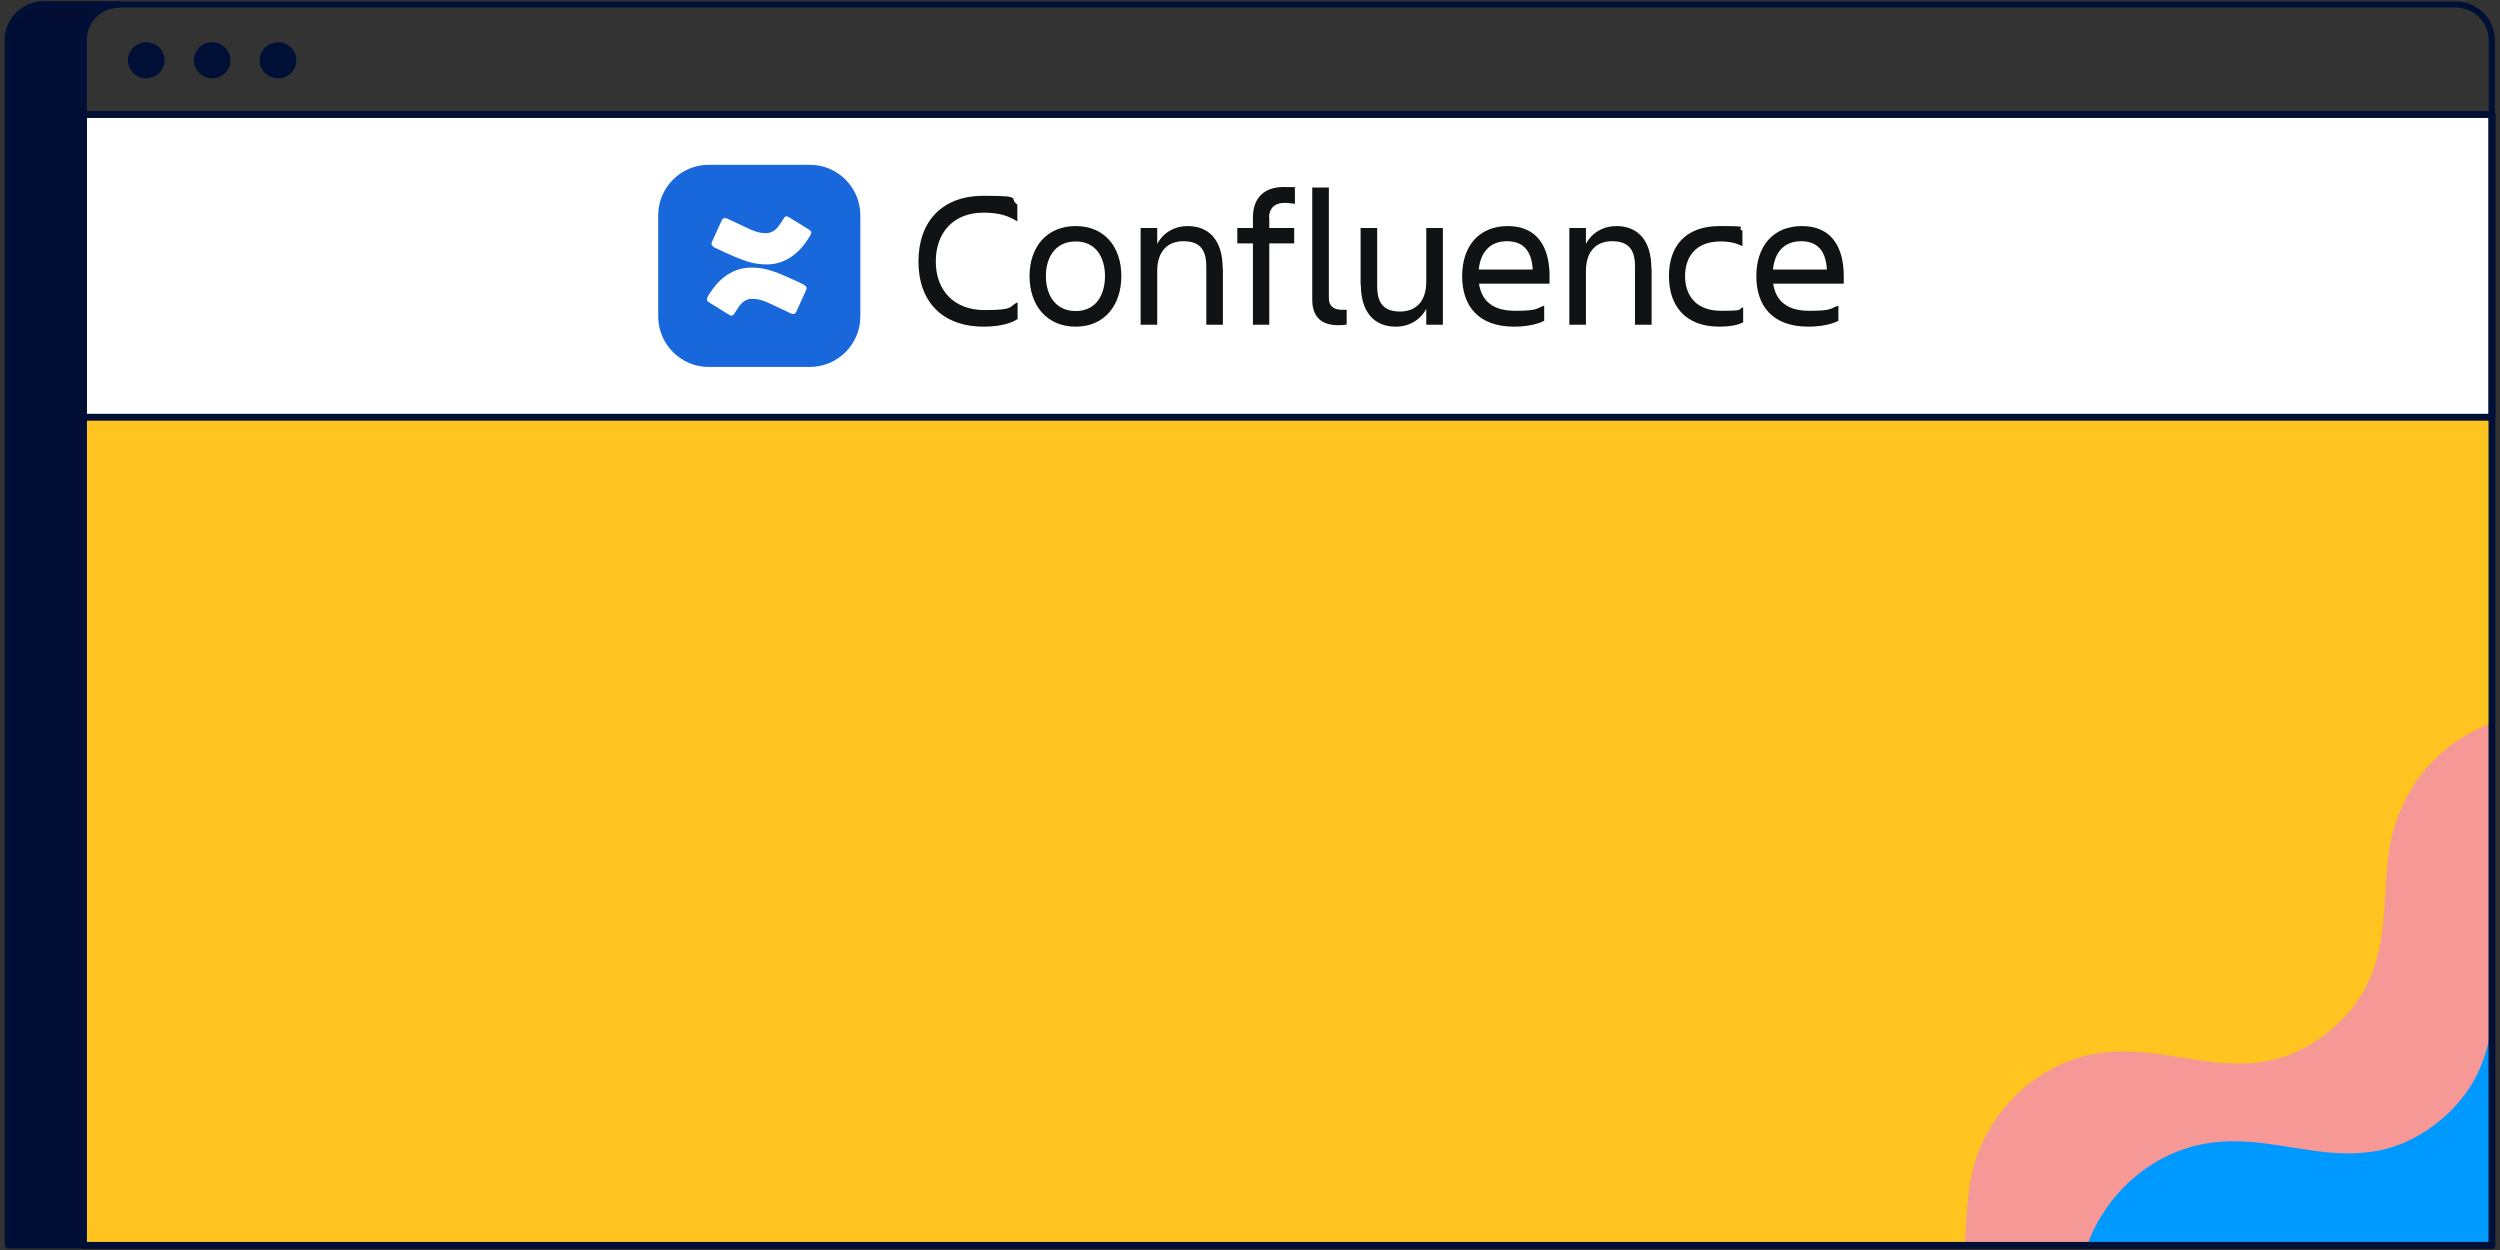<?xml version="1.0" encoding="UTF-8"?>
<svg id="e" xmlns="http://www.w3.org/2000/svg" xmlns:xlink="http://www.w3.org/1999/xlink" version="1.1" viewBox="0 0 1024 512">
  <rect x="0" y="0" width="1024" height="512" fill="#333333" stroke="none"/>
  <!-- Generator: Adobe Illustrator 29.7.1, SVG Export Plug-In . SVG Version: 2.1.1 Build 8)  -->
  <defs>
    <style>
      .st0 {
        fill: none;
      }

      .st1 {
        fill: #09f;
      }

      .st2 {
        fill: #ffc420;
      }

      .st3 {
        fill: #bb9ae8;
      }

      .st4 {
        clip-path: url(#clippath-1);
      }

      .st5 {
        clip-path: url(#clippath-3);
      }

      .st6 {
        clip-path: url(#clippath-2);
      }

      .st7 {
        fill: #fff;
      }

      .st8 {
        fill: #000c34;
      }

      .st9 {
        fill: #1868db;
      }

      .st10 {
        fill: #101214;
      }

      .st11 {
        fill: #000f35;
      }

      .st12 {
        fill: #f69896;
      }

      .st13 {
        clip-path: url(#clippath);
      }
    </style>
    <clipPath id="clippath">
      <rect class="st0" x="34.2" y="46.9" width="986.5" height="463.3"/>
    </clipPath>
    <clipPath id="clippath-1">
      <rect class="st0" x="29.7" y="-46.1" width="991.5" height="645"/>
    </clipPath>
    <clipPath id="clippath-2">
      <rect class="st0" x="35.6" y="141.8" width="985.6" height="368.4"/>
    </clipPath>
    <clipPath id="clippath-3">
      <rect class="st0" x="289.6" y="88.5" width="42.7" height="40.8"/>
    </clipPath>
  </defs>
  <rect class="st7" x="34.2" y="46.9" width="986.5" height="463.3"/>
  <g class="st13">
    <g class="st4">
      <g class="st6">
        <g>
          <rect class="st3" x="549.5" y="171.6" width="987.3" height="400.6"/>
          <path class="st1" d="M792.1,15.3v638.7h26c10.3.2,21.1-1.7,31.3-7.8,10.8-6.4,19.7-16.1,24.4-27,8.6-19.9,4.6-39.5,9.3-59.3,4.7-19.9,20.7-38.9,42.3-45.8,21-6.8,40,.1,59.1,1.7,9.9.8,20.6.3,31-4.4,11.1-5,21.4-14,27.4-24.4,11.1-19.3,7.8-39.7,10.9-59,3.2-20.1,15.9-40,37.7-49.6,10.5-4.6,20.7-5.4,30.7-4.8h0l9.2.9c6.3.8,12.4,1.9,18.5,2.7,9.8,1.3,20.2,1.9,30.9-1.2,11.6-3.4,22.8-11.4,30.3-21.3,14.2-18.5,10.6-40,12.8-59,0-.3,0-.6,0-1h0c.4-4.7,1-9.5,2.1-14.2,4.7-19.9,20.7-38.9,42.3-45.8,21-6.8,40,.1,59.1,1.7,9.9.8,20.6.3,31-4.4,11.1-5,21.4-14,27.4-24.4,11.1-19.3,7.8-39.7,10.9-59,3.2-20.1,15.9-40,37.7-49.6,20.5-9,39.9-3.6,58.3-1.2,9.8,1.3,20.2,1.9,30.9-1.2,11.6-3.4,22.8-11.4,30.3-21.3,14.2-18.5,11.7-40.9,13.9-60,0-.3,0,.3.1,0h-775.8,0Z"/>
          <path class="st12" d="M762.1-28.4v638.7h26c10.3.2,21.1-1.7,31.3-7.8,10.8-6.4,19.7-16.1,24.4-27,8.6-19.9,4.6-39.5,9.3-59.3,4.7-19.9,20.7-38.9,42.3-45.8,21-6.8,40,.1,59.1,1.7,9.9.8,20.6.3,31-4.4,11.1-5,21.4-14,27.4-24.4,11.1-19.3,7.8-39.7,10.9-59,3.2-20.1,15.9-40,37.7-49.6,10.5-4.6,20.7-5.4,30.7-4.8h0l9.2.9c6.3.8,12.4,1.9,18.5,2.7,9.8,1.3,20.2,1.9,30.9-1.2,11.6-3.4,22.8-11.4,30.3-21.3,14.2-18.5,10.6-40,12.8-59,0-.3,0-.6,0-1h0c.4-4.7,1-9.5,2.1-14.2,4.7-19.9,20.7-38.9,42.3-45.8,21-6.8,40,.1,59.1,1.7,9.9.8,20.6.3,31-4.4,11.1-5,21.4-14,27.4-24.4,11.1-19.3,7.8-39.7,10.9-59,3.2-20.1,15.9-40,37.7-49.6,20.5-9,39.9-3.6,58.3-1.2,9.8,1.3,20.2,1.9,30.9-1.2,11.6-3.4,22.8-11.4,30.3-21.3,14.2-18.5,11.7-40.9,13.9-60,0-.3,0,.3.1,0h-775.8Z"/>
          <path class="st2" d="M-151.6-65.2v638.7h894.6c10.3.2,21.1-1.7,31.3-7.8,10.8-6.4,19.7-16.1,24.4-27,8.6-19.9,4.6-39.5,9.3-59.3,4.7-19.9,20.7-38.9,42.3-45.8,21-6.8,40,.1,59.1,1.7,9.9.8,20.6.3,31-4.4,11.1-5,21.4-14,27.4-24.4,11.1-19.3,7.8-39.7,10.9-59,3.2-20.1,15.9-40,37.7-49.6,10.5-4.6,20.7-5.4,30.7-4.8h0l9.2.9c6.3.8,12.4,1.9,18.5,2.7,9.8,1.3,20.2,1.9,30.9-1.2,11.6-3.4,22.8-11.4,30.3-21.3,14.2-18.5,10.6-40,12.8-59,0-.3,0-.6,0-1h0c.4-4.7,1-9.5,2.1-14.2,4.7-19.9,20.7-38.9,42.3-45.8,21-6.8,40,.1,59.1,1.7,9.9.8,20.6.3,31-4.4,11.1-5,21.4-14,27.4-24.4,11.1-19.3,7.8-39.7,10.9-59,3.2-20.1,15.9-40,37.7-49.6,20.5-9,39.9-3.6,58.3-1.2,9.8,1.3,20.2,1.9,30.9-1.2,11.6-3.4,22.8-11.4,30.3-21.3,14.2-18.5,11.7-40.9,13.9-60,0-.3,0,.3.1,0H-151.6Z"/>
          <rect class="st0" x="36.3" y="207.3" width="984.2" height="301.1"/>
        </g>
      </g>
    </g>
  </g>
  <path class="st8" d="M34.2,16.4c0-8.1,6.6-14.6,14.6-14.6h-31C9.8,1.8,3.2,8.3,3.2,16.4v493.7h31V16.4Z"/>
  <path class="st11" d="M34.2,511.4H3.2c-.7,0-1.3-.6-1.3-1.3V16.4C1.9,7.6,9.1.5,17.8.5h31c.7,0,1.3.6,1.3,1.3s-.6,1.3-1.3,1.3c-7.4,0-13.3,6-13.3,13.3v493.7c0,.7-.6,1.3-1.3,1.3h0ZM4.5,508.8h28.4V16.4c0-5.6,2.9-10.5,7.2-13.3h-22.3c-7.4,0-13.3,6-13.3,13.3v492.4Z"/>
  <rect class="st7" x="34.2" y="46.9" width="986.5" height="124"/>
  <path class="st11" d="M1020.7,172.3H34.2c-.8,0-1.4-.6-1.4-1.4V46.9c0-.8.6-1.4,1.4-1.4h986.5c.8,0,1.4.6,1.4,1.4v124c0,.8-.6,1.4-1.4,1.4h0ZM35.6,169.5h983.7V48.2H35.6v121.3h0Z"/>
  <path class="st11" d="M1020.7,48.2H34.2c-.7,0-1.3-.6-1.3-1.3v-30.4c0-8.8,7.1-15.9,15.9-15.9h957.2c8.8,0,15.9,7.2,15.9,15.9v30.4c0,.7-.6,1.3-1.3,1.3ZM35.5,45.6h983.9v-29.1c0-7.4-6-13.4-13.4-13.4H48.8c-7.4,0-13.3,6-13.3,13.3,0,0,0,29.1,0,29.1Z"/>
  <ellipse class="st11" cx="59.9" cy="24.7" rx="7.5" ry="7.4"/>
  <ellipse class="st11" cx="86.9" cy="24.7" rx="7.5" ry="7.4"/>
  <ellipse class="st11" cx="113.9" cy="24.7" rx="7.5" ry="7.4"/>
  <path class="st10" d="M737.8,98.8c-7.2,0-10.9,4.7-11.6,11.6h22.1c-.4-7.4-3.7-11.6-10.5-11.6h0ZM753,131.4c-3.2,1.7-8.2,2.4-12.3,2.4-14.8,0-21.3-8.6-21.3-20.7s6.7-20.5,18.7-20.5,17.1,8.5,17.1,20.5v3.1h-28.9c1,6.7,5.3,11.1,14.7,11.1s8.5-.9,12-2.1v6.3Z"/>
  <path class="st10" d="M714,125.9v6.1c-2.4,1.3-6,1.8-9.7,1.8-14.1,0-20.7-8.6-20.7-20.7s6.6-20.5,20.7-20.5,6.3.5,9.4,1.9v6.3c-2.5-1.2-5.2-1.9-9-1.9-10.3,0-14.5,6.5-14.5,14.2s4.3,14.2,14.7,14.2,6.6-.6,9-1.4h0Z"/>
  <path class="st10" d="M676.5,109.8v23.2h-6.8v-23.9c0-7.1-2.9-10.3-9.4-10.3s-10.7,4.2-10.7,12.2v22h-6.8v-39.6h6.8v6.5c2.5-4.7,7.2-7.3,12.5-7.3,9.1,0,14.3,6.3,14.3,17.2Z"/>
  <path class="st10" d="M617.3,98.8c-7.2,0-10.9,4.7-11.6,11.6h22.1c-.4-7.4-3.7-11.6-10.5-11.6h0ZM632.5,131.4c-3.2,1.7-8.2,2.4-12.3,2.4-14.8,0-21.3-8.6-21.3-20.7s6.7-20.5,18.7-20.5,17.1,8.5,17.1,20.5v3.1h-28.9c1,6.7,5.3,11.1,14.7,11.1s8.5-.9,12-2.1v6.3Z"/>
  <path class="st10" d="M557.3,116.6v-23.2h6.8v23.9c0,7.1,2.9,10.3,9.4,10.3s10.7-4.2,10.7-12.2v-22h6.8v39.6h-6.8v-6.5c-2.5,4.7-7.2,7.3-12.5,7.3-9.1,0-14.3-6.3-14.3-17.2Z"/>
  <path class="st10" d="M551.6,132.9c-.6.2-1.7.3-3.5.3-6.5,0-10.6-3.1-10.6-10.4v-46h6.8v45.3c0,3.6,2.4,4.8,5.3,4.8s1.2,0,2,0v6.1h0Z"/>
  <path class="st10" d="M519.9,89.2v4.2h10.2v6.3h-10.2v33.3h-6.7v-33.3h-6.4v-6.3h6.4v-4.4c0-7.4,4.1-12.4,12.6-12.4s3.4.3,4.6.6v6.3c-1.2-.2-2.7-.4-4.3-.4-4.2,0-6.3,2.5-6.3,6Z"/>
  <path class="st10" d="M500.9,109.8v23.2h-6.8v-23.9c0-7.1-2.9-10.3-9.4-10.3s-10.7,4.2-10.7,12.2v22h-6.8v-39.6h6.8v6.5c2.5-4.7,7.2-7.3,12.5-7.3,9.1,0,14.3,6.3,14.3,17.2Z"/>
  <path class="st10" d="M440.6,133.8c-11.9,0-18.9-8.8-18.9-20.7s7-20.5,18.9-20.5,18.7,8.6,18.7,20.5-6.9,20.7-18.7,20.7ZM440.6,98.9c-8.5,0-12.2,6.7-12.2,14.2s3.7,14.3,12.2,14.3,12-6.8,12-14.3-3.6-14.2-12-14.2Z"/>
  <path class="st10" d="M416.8,123.8v6.9c-3.2,2.1-8.4,3.1-13.8,3.1-17.1,0-26.8-10.3-26.8-26.7s9.7-26.9,26.6-26.9,10.1,1,13.9,3.6v6.9c-3.7-2.4-7.8-3.6-13.9-3.6-12.2,0-19.5,8.1-19.5,20s7.5,19.9,19.9,19.9,9.8-1.3,13.6-3.2h0Z"/>
  <path class="st9" d="M269.6,88.2c0-11.4,9.3-20.7,20.7-20.7h41.4c11.4,0,20.7,9.3,20.7,20.7v41.4c0,11.4-9.3,20.7-20.7,20.7h-41.4c-11.4,0-20.7-9.3-20.7-20.7,0,0,0-41.4,0-41.4Z"/>
  <g class="st5">
    <path class="st7" d="M329.5,116.7c-12.8-6.2-16.5-7.1-21.9-7.1s-11.7,2.6-16.5,10l-.8,1.2c-.6,1-.8,1.4-.8,1.8s.2.8,1,1.3l8.1,5c.4.3.8.4,1.1.4s.7-.2,1.1-.9l1.3-2c2-3.1,3.8-4,6.1-4s4.4.6,7.3,2l8.5,4c.9.4,1.8.2,2.2-.8l4-8.8c.4-1,.1-1.6-.9-2.1h0ZM292.3,101.2c12.8,6.2,16.5,7.1,21.9,7.1s11.7-2.6,16.5-10l.8-1.2c.6-1,.8-1.4.8-1.8s-.2-.8-1-1.3l-8.1-5c-.4-.3-.8-.4-1.1-.4s-.7.2-1.1.9l-1.3,2c-2,3.1-3.8,4-6.1,4s-4.4-.6-7.3-2l-8.5-4c-.9-.4-1.8-.2-2.2.8l-4,8.8c-.4,1-.1,1.6.9,2.1h0Z"/>
  </g>
  <path class="st11" d="M1020.7,511.5H34.2c-.8,0-1.4-.6-1.4-1.4V46.9c0-.8.6-1.4,1.4-1.4h986.5c.8,0,1.4.6,1.4,1.4v463.3c0,.8-.6,1.4-1.4,1.4ZM35.6,508.7h983.7V48.2H35.6v460.5Z"/>
</svg>